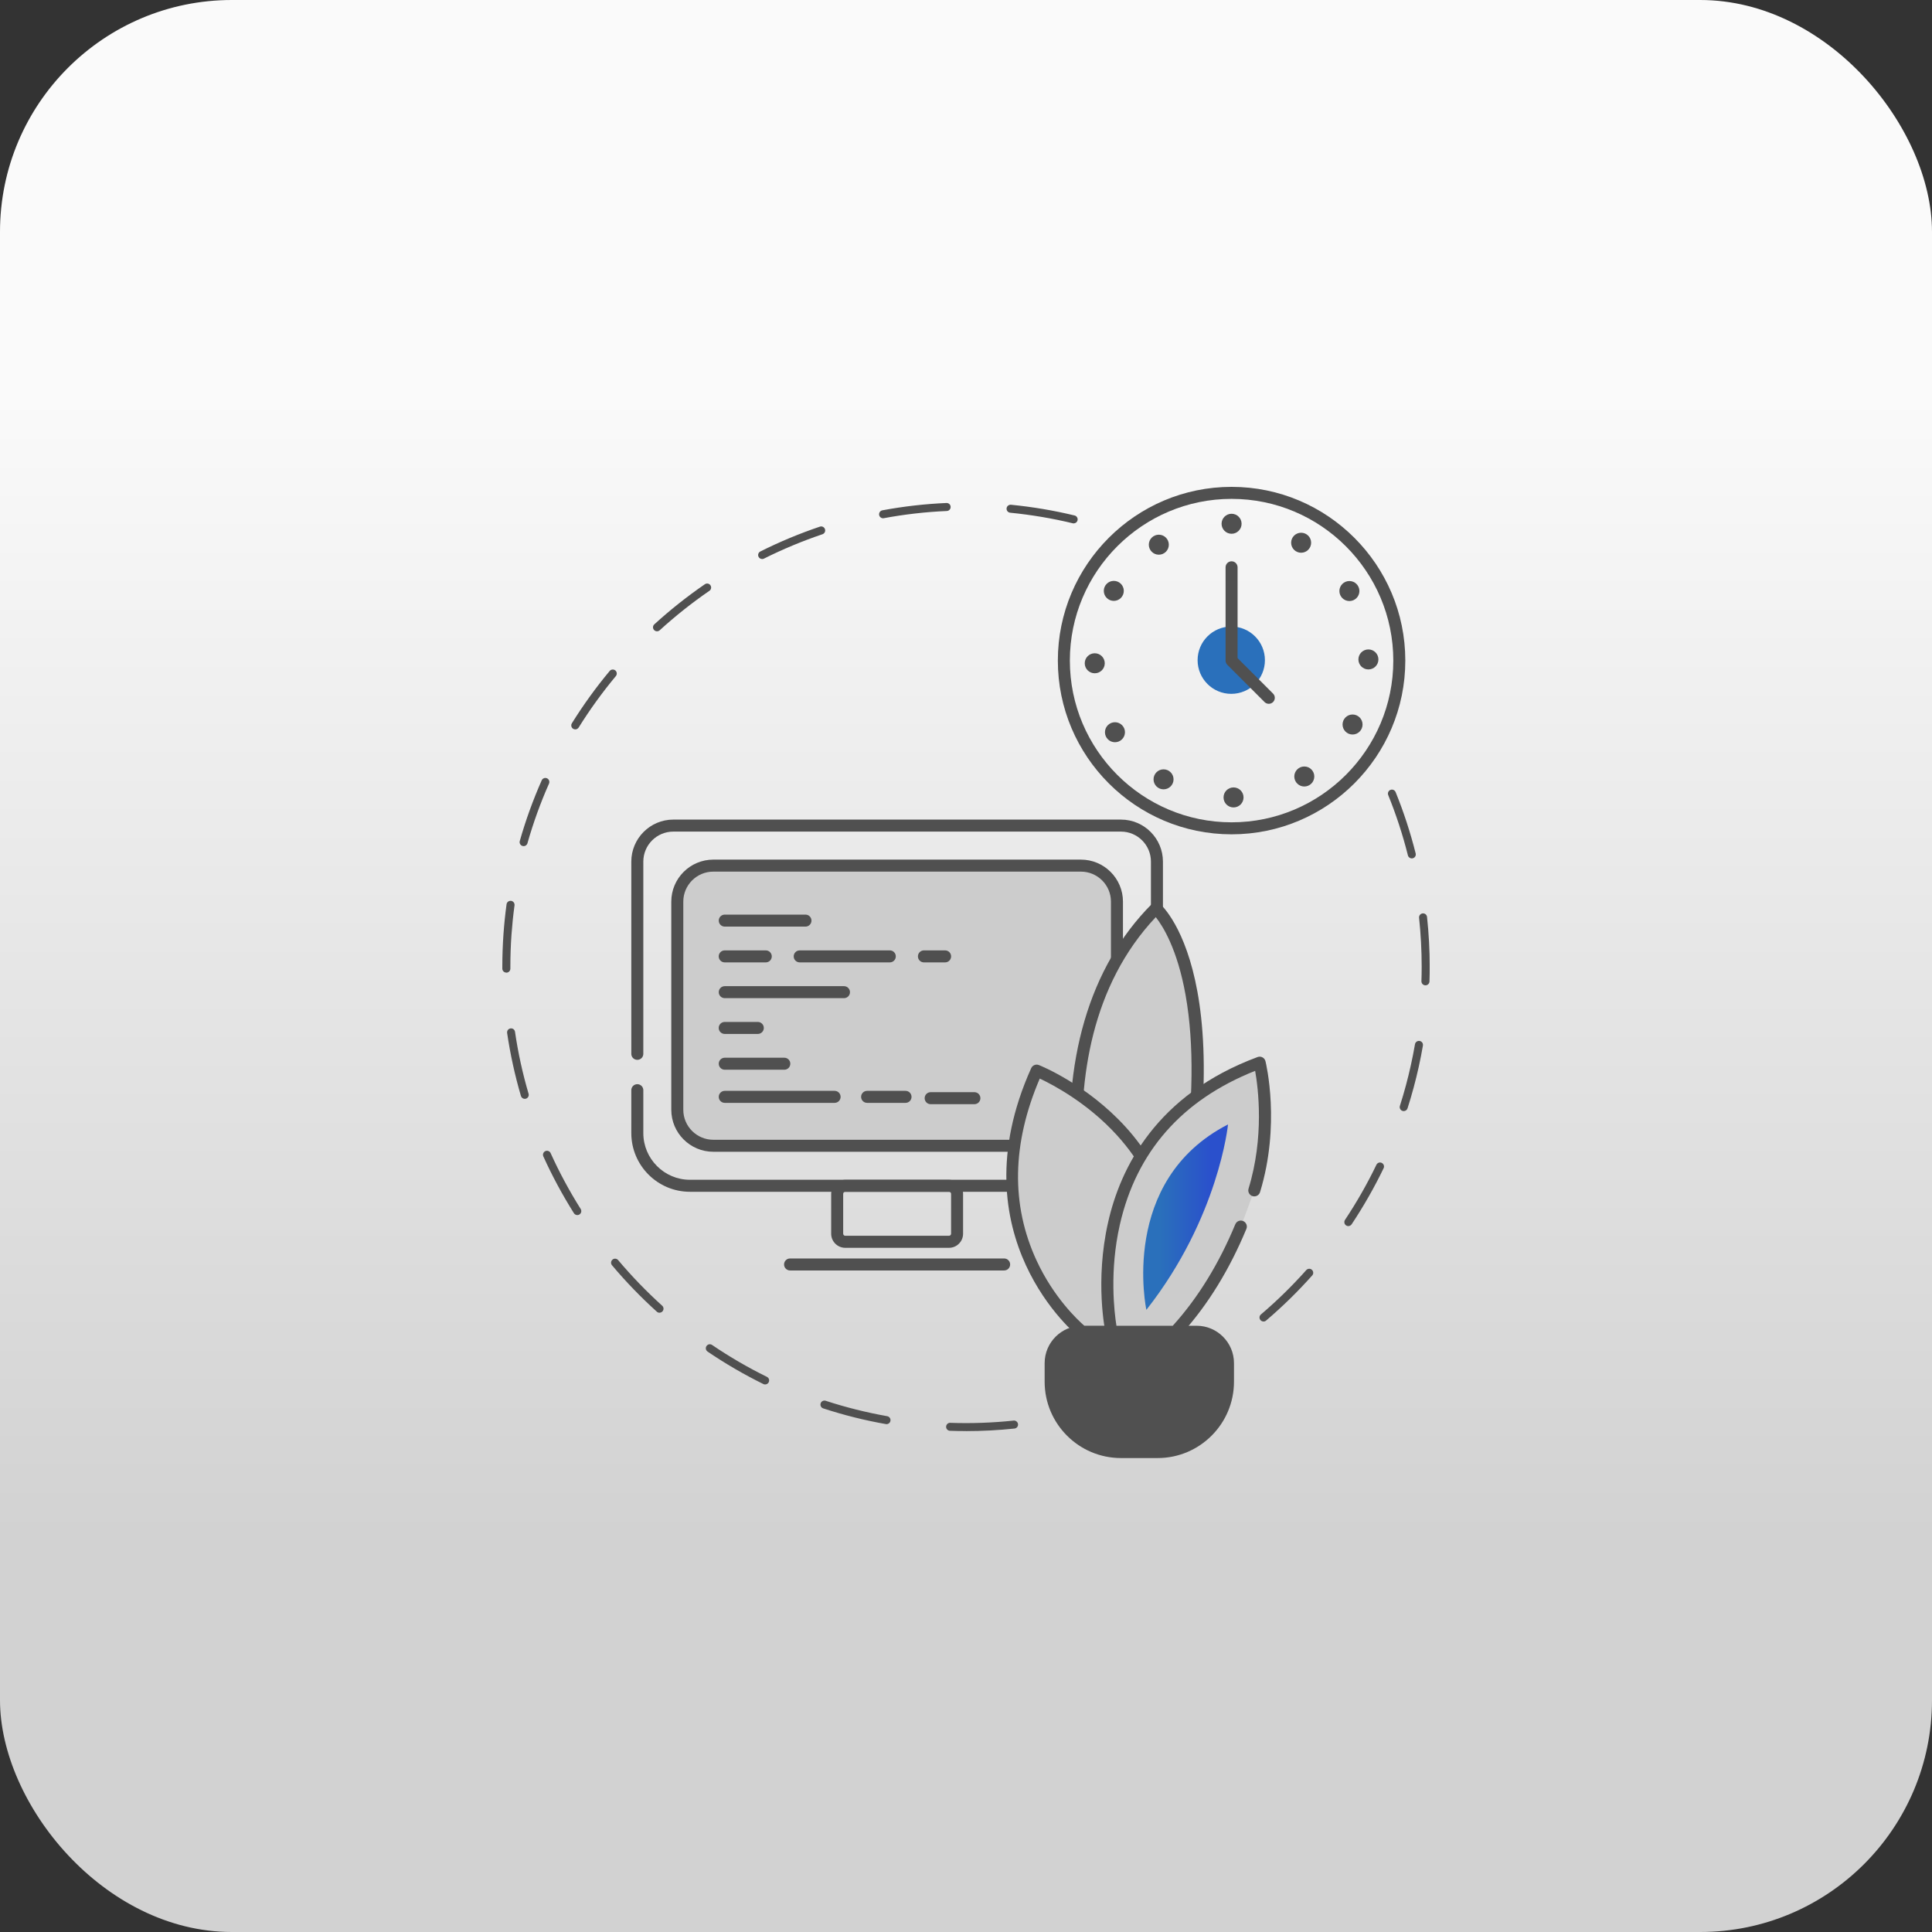 <svg width="250" height="250" viewBox="0 0 250 250" fill="none" xmlns="http://www.w3.org/2000/svg">
<rect x="0" y="0" width="250" height="250" fill="#333333" stroke="none"/>
<rect width="250" height="250" rx="30" fill="url(#paint0_linear_170_1030)"/>
<g clip-path="url(#clip0_170_1030)">
<path d="M125 185.18C124.306 185.18 123.607 185.17 122.923 185.144C122.639 185.134 122.416 184.895 122.426 184.611C122.437 184.326 122.685 184.088 122.96 184.113C125.658 184.207 128.444 184.113 131.163 183.823C131.437 183.792 131.701 184 131.732 184.284C131.763 184.569 131.556 184.823 131.271 184.854C129.2 185.071 127.087 185.185 125 185.185V185.18ZM114.71 184.284C114.679 184.284 114.648 184.284 114.622 184.274C111.888 183.792 109.164 183.109 106.523 182.244C106.248 182.156 106.103 181.861 106.191 181.591C106.279 181.322 106.574 181.172 106.844 181.26C109.438 182.109 112.115 182.777 114.803 183.254C115.083 183.306 115.274 183.57 115.223 183.854C115.181 184.108 114.959 184.284 114.715 184.284H114.71ZM99.008 179.147C98.931 179.147 98.853 179.132 98.78 179.095C96.295 177.873 93.866 176.459 91.561 174.895C91.323 174.735 91.261 174.414 91.421 174.176C91.582 173.937 91.903 173.875 92.141 174.036C94.404 175.574 96.792 176.962 99.236 178.163C99.495 178.287 99.599 178.598 99.474 178.857C99.386 179.038 99.2 179.147 99.008 179.147ZM85.342 169.867C85.218 169.867 85.093 169.826 84.995 169.732C82.934 167.873 80.981 165.853 79.195 163.725C79.008 163.508 79.039 163.181 79.257 162.995C79.474 162.808 79.801 162.839 79.987 163.057C81.743 165.144 83.664 167.133 85.689 168.961C85.901 169.152 85.917 169.479 85.725 169.691C85.621 169.805 85.482 169.862 85.342 169.862V169.867ZM74.705 157.231C74.534 157.231 74.363 157.143 74.265 156.988C72.784 154.636 71.453 152.166 70.308 149.639C70.189 149.38 70.308 149.069 70.567 148.955C70.826 148.836 71.137 148.955 71.251 149.214C72.374 151.695 73.685 154.129 75.14 156.439C75.29 156.682 75.223 156.998 74.979 157.153C74.891 157.205 74.798 157.231 74.705 157.231ZM67.905 142.192C67.683 142.192 67.475 142.047 67.408 141.819C66.626 139.152 66.025 136.408 65.621 133.663C65.58 133.378 65.777 133.119 66.056 133.078C66.341 133.031 66.6 133.233 66.642 133.513C67.035 136.211 67.626 138.909 68.397 141.529C68.48 141.804 68.32 142.094 68.045 142.171C67.998 142.187 67.947 142.192 67.9 142.192H67.905ZM65.518 125.853C65.233 125.853 65 125.626 65 125.341V125.092C65 123.694 65.052 122.27 65.15 120.866C65.243 119.577 65.373 118.282 65.549 117.013C65.585 116.729 65.844 116.537 66.134 116.568C66.419 116.61 66.616 116.868 66.579 117.153C66.409 118.401 66.279 119.675 66.186 120.944C66.088 122.327 66.041 123.725 66.041 125.097V125.341C66.041 125.626 65.813 125.859 65.528 125.864L65.518 125.853ZM67.755 109.489C67.708 109.489 67.662 109.484 67.615 109.468C67.341 109.39 67.18 109.106 67.258 108.831C68.014 106.159 68.972 103.518 70.096 100.975C70.21 100.716 70.515 100.597 70.779 100.711C71.038 100.825 71.157 101.131 71.043 101.395C69.935 103.891 68.998 106.49 68.252 109.116C68.19 109.344 67.978 109.494 67.755 109.494V109.489ZM74.441 94.383C74.347 94.383 74.254 94.357 74.166 94.305C73.923 94.155 73.85 93.834 74.001 93.59C75.466 91.239 77.108 88.961 78.894 86.822C79.076 86.604 79.402 86.573 79.624 86.755C79.842 86.936 79.873 87.262 79.692 87.485C77.942 89.587 76.321 91.825 74.881 94.139C74.782 94.295 74.612 94.383 74.441 94.383ZM85.016 81.69C84.876 81.69 84.736 81.633 84.632 81.519C84.441 81.307 84.456 80.98 84.669 80.789C86.719 78.919 88.92 77.174 91.209 75.6C91.447 75.439 91.769 75.496 91.929 75.734C92.09 75.973 92.033 76.294 91.794 76.454C89.547 77.997 87.382 79.717 85.368 81.555C85.269 81.643 85.145 81.69 85.021 81.69H85.016ZM98.625 72.337C98.433 72.337 98.252 72.234 98.159 72.052C98.029 71.799 98.133 71.488 98.392 71.358C100.878 70.11 103.472 69.033 106.093 68.148C106.362 68.054 106.657 68.199 106.75 68.474C106.844 68.743 106.699 69.038 106.424 69.132C103.845 70.002 101.297 71.063 98.853 72.285C98.78 72.322 98.698 72.342 98.62 72.342L98.625 72.337ZM138.936 67.728C138.894 67.728 138.853 67.728 138.811 67.713C136.16 67.07 133.436 66.615 130.717 66.345C130.432 66.32 130.225 66.066 130.251 65.781C130.277 65.496 130.541 65.294 130.816 65.315C133.581 65.584 136.352 66.05 139.05 66.703C139.329 66.77 139.5 67.05 139.433 67.329C139.376 67.568 139.164 67.728 138.931 67.728H138.936ZM114.27 67.065C114.026 67.065 113.809 66.889 113.762 66.641C113.711 66.361 113.897 66.087 114.177 66.035C116.906 65.527 119.697 65.206 122.473 65.087C122.763 65.077 123.001 65.294 123.011 65.584C123.022 65.874 122.804 66.112 122.514 66.123C119.79 66.242 117.046 66.553 114.363 67.055C114.332 67.06 114.301 67.065 114.27 67.065Z" fill="#505050"/>
<path d="M139.873 112.011H92.302C89.728 112.011 87.641 114.098 87.641 116.672V143.601C87.641 146.175 89.728 148.262 92.302 148.262H139.873C142.447 148.262 144.534 146.175 144.534 143.601V116.672C144.534 114.098 142.447 112.011 139.873 112.011Z" fill="#CCCCCC"/>
<path d="M139.873 149.038H92.302C89.303 149.038 86.864 146.599 86.864 143.601V116.672C86.864 113.673 89.303 111.234 92.302 111.234H139.873C142.872 111.234 145.311 113.673 145.311 116.672V143.601C145.311 146.599 142.872 149.038 139.873 149.038ZM92.302 112.788C90.158 112.788 88.418 114.528 88.418 116.672V143.601C88.418 145.745 90.158 147.485 92.302 147.485H139.873C142.017 147.485 143.757 145.745 143.757 143.601V116.672C143.757 114.528 142.017 112.788 139.873 112.788H92.302Z" fill="#505050"/>
<path d="M122.799 161.467H109.376C108.371 161.467 107.553 160.649 107.553 159.644V154.491C107.553 153.487 108.371 152.669 109.376 152.669H122.799C123.804 152.669 124.622 153.487 124.622 154.491V159.644C124.622 160.649 123.804 161.467 122.799 161.467ZM109.376 154.217C109.226 154.217 109.107 154.336 109.107 154.486V159.639C109.107 159.789 109.226 159.908 109.376 159.908H122.799C122.949 159.908 123.069 159.789 123.069 159.639V154.486C123.069 154.336 122.949 154.217 122.799 154.217H109.376Z" fill="#505050"/>
<path d="M129.935 164.398H102.235C101.805 164.398 101.458 164.051 101.458 163.621C101.458 163.192 101.805 162.845 102.235 162.845H129.935C130.365 162.845 130.712 163.192 130.712 163.621C130.712 164.051 130.365 164.398 129.935 164.398Z" fill="#505050"/>
<path d="M104.229 119.903H93.783C93.353 119.903 93.006 119.556 93.006 119.126C93.006 118.697 93.353 118.35 93.783 118.35H104.229C104.658 118.35 105.005 118.697 105.005 119.126C105.005 119.556 104.658 119.903 104.229 119.903Z" fill="#505050"/>
<path d="M99.091 124.533H93.778C93.348 124.533 93.001 124.186 93.001 123.756C93.001 123.326 93.348 122.979 93.778 122.979H99.091C99.521 122.979 99.868 123.326 99.868 123.756C99.868 124.186 99.521 124.533 99.091 124.533Z" fill="#505050"/>
<path d="M115.14 124.533H103.483C103.053 124.533 102.706 124.186 102.706 123.756C102.706 123.326 103.053 122.979 103.483 122.979H115.14C115.57 122.979 115.917 123.326 115.917 123.756C115.917 124.186 115.57 124.533 115.14 124.533Z" fill="#505050"/>
<path d="M122.297 124.533H119.557C119.127 124.533 118.78 124.186 118.78 123.756C118.78 123.326 119.127 122.979 119.557 122.979H122.297C122.726 122.979 123.073 123.326 123.073 123.756C123.073 124.186 122.726 124.533 122.297 124.533Z" fill="#505050"/>
<path d="M109.21 129.163H93.783C93.353 129.163 93.006 128.816 93.006 128.386C93.006 127.956 93.353 127.609 93.783 127.609H109.21C109.64 127.609 109.987 127.956 109.987 128.386C109.987 128.816 109.64 129.163 109.21 129.163Z" fill="#505050"/>
<path d="M98.061 133.792H93.778C93.348 133.792 93.001 133.445 93.001 133.016C93.001 132.586 93.348 132.239 93.778 132.239H98.061C98.49 132.239 98.837 132.586 98.837 133.016C98.837 133.445 98.49 133.792 98.061 133.792Z" fill="#505050"/>
<path d="M101.489 138.422H93.783C93.353 138.422 93.006 138.075 93.006 137.645C93.006 137.215 93.353 136.868 93.783 136.868H101.489C101.919 136.868 102.266 137.215 102.266 137.645C102.266 138.075 101.919 138.422 101.489 138.422Z" fill="#505050"/>
<path d="M107.999 142.71H93.783C93.353 142.71 93.006 142.363 93.006 141.933C93.006 141.503 93.353 141.156 93.783 141.156H107.999C108.428 141.156 108.775 141.503 108.775 141.933C108.775 142.363 108.428 142.71 107.999 142.71Z" fill="#505050"/>
<path d="M117.175 142.71H112.204C111.774 142.71 111.427 142.363 111.427 141.933C111.427 141.503 111.774 141.156 112.204 141.156H117.175C117.605 141.156 117.952 141.503 117.952 141.933C117.952 142.363 117.605 142.71 117.175 142.71Z" fill="#505050"/>
<path d="M126.087 142.881H120.427C119.997 142.881 119.65 142.534 119.65 142.104C119.65 141.674 119.997 141.327 120.427 141.327H126.087C126.517 141.327 126.864 141.674 126.864 142.104C126.864 142.534 126.517 142.881 126.087 142.881Z" fill="#505050"/>
<path d="M142.898 154.217H89.278C85.093 154.217 81.691 150.809 81.691 146.62V141.068C81.691 140.639 82.038 140.292 82.468 140.292C82.897 140.292 83.245 140.639 83.245 141.068V146.62C83.245 149.95 85.953 152.663 89.278 152.663H142.898C146.222 152.663 148.931 149.955 148.931 146.62V111.493C148.931 109.349 147.191 107.609 145.052 107.609H87.123C84.984 107.609 83.245 109.349 83.245 111.493V136.366C83.245 136.796 82.897 137.143 82.468 137.143C82.038 137.143 81.691 136.796 81.691 136.366V111.493C81.691 108.495 84.13 106.055 87.123 106.055H145.052C148.045 106.055 150.484 108.495 150.484 111.493V146.62C150.484 150.809 147.082 154.217 142.898 154.217Z" fill="#505050"/>
<path d="M159.366 107.961C146.968 107.961 136.885 97.878 136.885 85.481C136.885 73.083 146.968 63 159.366 63C171.764 63 181.846 73.083 181.846 85.481C181.846 97.878 171.764 107.961 159.366 107.961ZM159.366 64.554C147.828 64.554 138.439 73.942 138.439 85.481C138.439 97.019 147.828 106.408 159.366 106.408C170.904 106.408 180.293 97.019 180.293 85.481C180.293 73.942 170.904 64.554 159.366 64.554Z" fill="#505050"/>
<path d="M159.366 69.069C160.081 69.069 160.661 68.49 160.661 67.775C160.661 67.06 160.081 66.48 159.366 66.48C158.651 66.48 158.071 67.06 158.071 67.775C158.071 68.49 158.651 69.069 159.366 69.069Z" fill="#505050"/>
<path d="M177.072 86.625C177.787 86.625 178.366 86.045 178.366 85.33C178.366 84.615 177.787 84.036 177.072 84.036C176.356 84.036 175.777 84.615 175.777 85.33C175.777 86.045 176.356 86.625 177.072 86.625Z" fill="#505050"/>
<path d="M159.619 104.481C160.334 104.481 160.914 103.901 160.914 103.186C160.914 102.471 160.334 101.892 159.619 101.892C158.904 101.892 158.325 102.471 158.325 103.186C158.325 103.901 158.904 104.481 159.619 104.481Z" fill="#505050"/>
<path d="M141.66 87.122C142.375 87.122 142.955 86.543 142.955 85.828C142.955 85.112 142.375 84.533 141.66 84.533C140.945 84.533 140.365 85.112 140.365 85.828C140.365 86.543 140.945 87.122 141.66 87.122Z" fill="#505050"/>
<path d="M144.125 77.754C144.84 77.754 145.42 77.174 145.42 76.459C145.42 75.744 144.84 75.165 144.125 75.165C143.41 75.165 142.831 75.744 142.831 76.459C142.831 77.174 143.41 77.754 144.125 77.754Z" fill="#505050"/>
<path d="M149.951 71.778C150.666 71.778 151.246 71.198 151.246 70.483C151.246 69.768 150.666 69.189 149.951 69.189C149.236 69.189 148.656 69.768 148.656 70.483C148.656 71.198 149.236 71.778 149.951 71.778Z" fill="#505050"/>
<path d="M168.366 71.524C169.081 71.524 169.661 70.944 169.661 70.229C169.661 69.514 169.081 68.935 168.366 68.935C167.651 68.935 167.072 69.514 167.072 70.229C167.072 70.944 167.651 71.524 168.366 71.524Z" fill="#505050"/>
<path d="M174.612 77.775C175.327 77.775 175.907 77.195 175.907 76.48C175.907 75.765 175.327 75.185 174.612 75.185C173.897 75.185 173.317 75.765 173.317 76.48C173.317 77.195 173.897 77.775 174.612 77.775Z" fill="#505050"/>
<path d="M175.021 95.046C175.736 95.046 176.315 94.466 176.315 93.751C176.315 93.036 175.736 92.456 175.021 92.456C174.306 92.456 173.726 93.036 173.726 93.751C173.726 94.466 174.306 95.046 175.021 95.046Z" fill="#505050"/>
<path d="M168.776 101.773C169.491 101.773 170.07 101.193 170.07 100.478C170.07 99.763 169.491 99.183 168.776 99.183C168.061 99.183 167.481 99.763 167.481 100.478C167.481 101.193 168.061 101.773 168.776 101.773Z" fill="#505050"/>
<path d="M150.562 102.14C151.277 102.14 151.857 101.561 151.857 100.846C151.857 100.131 151.277 99.551 150.562 99.551C149.847 99.551 149.268 100.131 149.268 100.846C149.268 101.561 149.847 102.14 150.562 102.14Z" fill="#505050"/>
<path d="M144.275 96.045C144.99 96.045 145.57 95.465 145.57 94.75C145.57 94.035 144.99 93.456 144.275 93.456C143.56 93.456 142.98 94.035 142.98 94.75C142.98 95.465 143.56 96.045 144.275 96.045Z" fill="#505050"/>
<path d="M159.324 89.784C161.73 89.784 163.68 87.834 163.68 85.429C163.68 83.023 161.73 81.073 159.324 81.073C156.919 81.073 154.969 83.023 154.969 85.429C154.969 87.834 156.919 89.784 159.324 89.784Z" fill="#2A70BB"/>
<path d="M164.182 91.073C163.985 91.073 163.783 90.996 163.633 90.846L158.817 86.029C158.672 85.885 158.589 85.688 158.589 85.481V73.409C158.589 72.979 158.936 72.632 159.366 72.632C159.795 72.632 160.142 72.979 160.142 73.409V85.159L164.731 89.748C165.036 90.053 165.036 90.545 164.731 90.846C164.581 90.996 164.379 91.073 164.182 91.073Z" fill="#505050"/>
<path d="M140.024 172.322H154.84C157.082 172.322 158.905 174.144 158.905 176.387V178.79C158.905 183.813 154.829 187.889 149.806 187.889H145.052C140.029 187.889 135.953 183.813 135.953 178.79V176.387C135.953 174.144 137.776 172.322 140.018 172.322H140.024Z" fill="#505050"/>
<path d="M149.806 188.671H145.052C139.609 188.671 135.176 184.243 135.176 178.795V176.392C135.176 173.72 137.346 171.55 140.018 171.55H154.834C157.507 171.55 159.677 173.72 159.677 176.392V178.795C159.677 184.238 155.249 188.671 149.801 188.671H149.806ZM140.023 173.098C138.211 173.098 136.735 174.574 136.735 176.387V178.79C136.735 183.378 140.469 187.112 145.057 187.112H149.811C154.399 187.112 158.133 183.378 158.133 178.79V176.387C158.133 174.574 156.657 173.098 154.845 173.098H140.029H140.023Z" fill="#505050"/>
<path d="M143.824 172.322C143.824 172.322 130.241 136.993 149.583 117.536C149.583 117.536 161.706 128.106 149.583 172.322H143.824Z" fill="#CCCCCC"/>
<path d="M149.583 173.098H143.824C143.503 173.098 143.213 172.902 143.099 172.601C143.063 172.513 139.65 163.539 138.677 152.291C137.377 137.314 140.955 125.108 149.034 116.988C149.324 116.698 149.785 116.682 150.096 116.951C150.608 117.397 162.447 128.35 150.334 172.529C150.241 172.865 149.935 173.098 149.583 173.098ZM144.368 171.545H148.987C152.343 159.157 155.761 141.876 153.41 128.743C152.348 122.798 150.453 119.81 149.557 118.676C132.83 136.413 142.856 167.257 144.368 171.545Z" fill="#505050"/>
<path d="M140.023 172.322C140.023 172.322 124.467 160.059 134.146 138.541C134.146 138.541 158.185 148.137 149.583 172.322H140.023Z" fill="#CCCCCC"/>
<path d="M149.583 173.098H140.023C139.847 173.098 139.682 173.041 139.542 172.933C139.381 172.808 123.623 160.043 133.436 138.22C133.607 137.842 134.047 137.666 134.43 137.816C134.684 137.915 140.666 140.343 145.663 145.838C150.308 150.944 154.886 159.727 150.313 172.586C150.205 172.896 149.909 173.104 149.583 173.104V173.098ZM140.308 171.545H149.034C152.266 162.021 150.748 153.725 144.518 146.884C140.723 142.71 136.233 140.359 134.544 139.567C130.94 147.987 130.8 155.905 134.13 163.109C136.357 167.92 139.495 170.841 140.308 171.545Z" fill="#505050"/>
<path d="M163.498 171.001C163.353 171.001 163.208 170.939 163.105 170.82C162.918 170.602 162.944 170.276 163.162 170.09C165.238 168.324 167.211 166.392 169.029 164.352C169.221 164.139 169.547 164.119 169.759 164.31C169.971 164.502 169.992 164.828 169.801 165.04C167.952 167.117 165.942 169.085 163.83 170.882C163.731 170.965 163.612 171.006 163.493 171.006L163.498 171.001ZM174.472 158.66C174.373 158.66 174.275 158.634 174.187 158.572C173.949 158.412 173.887 158.091 174.042 157.852C175.554 155.579 176.926 153.181 178.107 150.721C178.231 150.462 178.542 150.354 178.796 150.478C179.055 150.602 179.164 150.913 179.039 151.167C177.833 153.668 176.44 156.107 174.902 158.422C174.803 158.572 174.637 158.655 174.472 158.655V158.66ZM181.639 143.777C181.587 143.777 181.535 143.766 181.484 143.751C181.209 143.663 181.059 143.373 181.147 143.098C181.427 142.228 181.686 141.338 181.924 140.452C182.395 138.702 182.789 136.91 183.099 135.123C183.146 134.844 183.415 134.652 183.7 134.699C183.985 134.745 184.171 135.014 184.125 135.299C183.814 137.112 183.41 138.94 182.928 140.721C182.685 141.622 182.421 142.529 182.136 143.414C182.064 143.632 181.862 143.777 181.644 143.777H181.639ZM184.451 127.5C184.451 127.5 184.441 127.5 184.435 127.5C184.151 127.49 183.923 127.252 183.933 126.967C183.954 126.34 183.964 125.714 183.964 125.082C183.964 122.979 183.85 120.856 183.628 118.764C183.597 118.479 183.804 118.225 184.089 118.194C184.379 118.163 184.627 118.37 184.658 118.655C184.886 120.784 185.005 122.948 185.005 125.082C185.005 125.719 184.995 126.361 184.974 126.998C184.964 127.278 184.736 127.5 184.456 127.5H184.451ZM182.685 111.079C182.452 111.079 182.245 110.923 182.183 110.685C181.52 108.039 180.66 105.413 179.635 102.886C179.526 102.622 179.656 102.322 179.92 102.213C180.184 102.104 180.484 102.234 180.593 102.498C181.639 105.071 182.509 107.744 183.187 110.437C183.255 110.716 183.089 110.996 182.809 111.063C182.768 111.074 182.727 111.079 182.685 111.079Z" fill="#505050"/>
<path d="M162.307 154.031C164.948 145.418 163.001 137.505 163.001 137.505C138.278 146.672 143.825 172.322 143.825 172.322H152.141C151.939 172.327 156.673 168.117 160.577 158.712" fill="#CCCCCC"/>
<path d="M152.141 173.098H143.825C143.457 173.098 143.141 172.845 143.063 172.487C143.006 172.218 141.66 165.817 143.384 158.184C144.979 151.099 149.635 141.638 162.732 136.78C162.939 136.703 163.172 136.718 163.364 136.822C163.56 136.925 163.7 137.107 163.752 137.324C163.835 137.656 165.715 145.548 163.048 154.264C162.923 154.673 162.483 154.901 162.079 154.781C161.67 154.657 161.437 154.222 161.561 153.813C163.607 147.143 162.815 140.825 162.416 138.567C152.944 142.332 147.056 149.023 144.907 158.474C143.545 164.466 144.187 169.794 144.467 171.55H151.753C151.784 171.514 151.82 171.472 151.857 171.436C155.047 167.889 157.734 163.513 159.847 158.422C160.013 158.023 160.464 157.837 160.862 158.003C161.256 158.168 161.448 158.624 161.282 159.018C159.102 164.269 156.321 168.795 153.011 172.477C152.929 172.565 152.866 172.638 152.82 172.689C152.696 172.928 152.447 173.098 152.157 173.104C152.147 173.104 152.141 173.104 152.131 173.104L152.141 173.098Z" fill="#505050"/>
<path d="M148.34 169.494C148.34 169.494 144.741 152.772 158.905 145.501C158.905 145.501 157.719 157.557 148.34 169.494Z" fill="url(#paint1_linear_170_1030)"/>
</g>
<defs>
<linearGradient id="paint0_linear_170_1030" x1="125" y1="0" x2="125" y2="250" gradientUnits="userSpaceOnUse">
<stop offset="0.205" stop-color="#FAFAFA"/>
<stop offset="0.795" stop-color="#D2D2D2"/>
</linearGradient>
<linearGradient id="paint1_linear_170_1030" x1="147.932" y1="157.498" x2="158.905" y2="157.498" gradientUnits="userSpaceOnUse">
<stop offset="0.2" stop-color="#2A70BB"/>
<stop offset="0.8" stop-color="#2A50CC"/>
</linearGradient>
<clipPath id="clip0_170_1030">
<rect width="120" height="125.671" fill="white" transform="translate(65 63)"/>
</clipPath>
</defs>
</svg>
